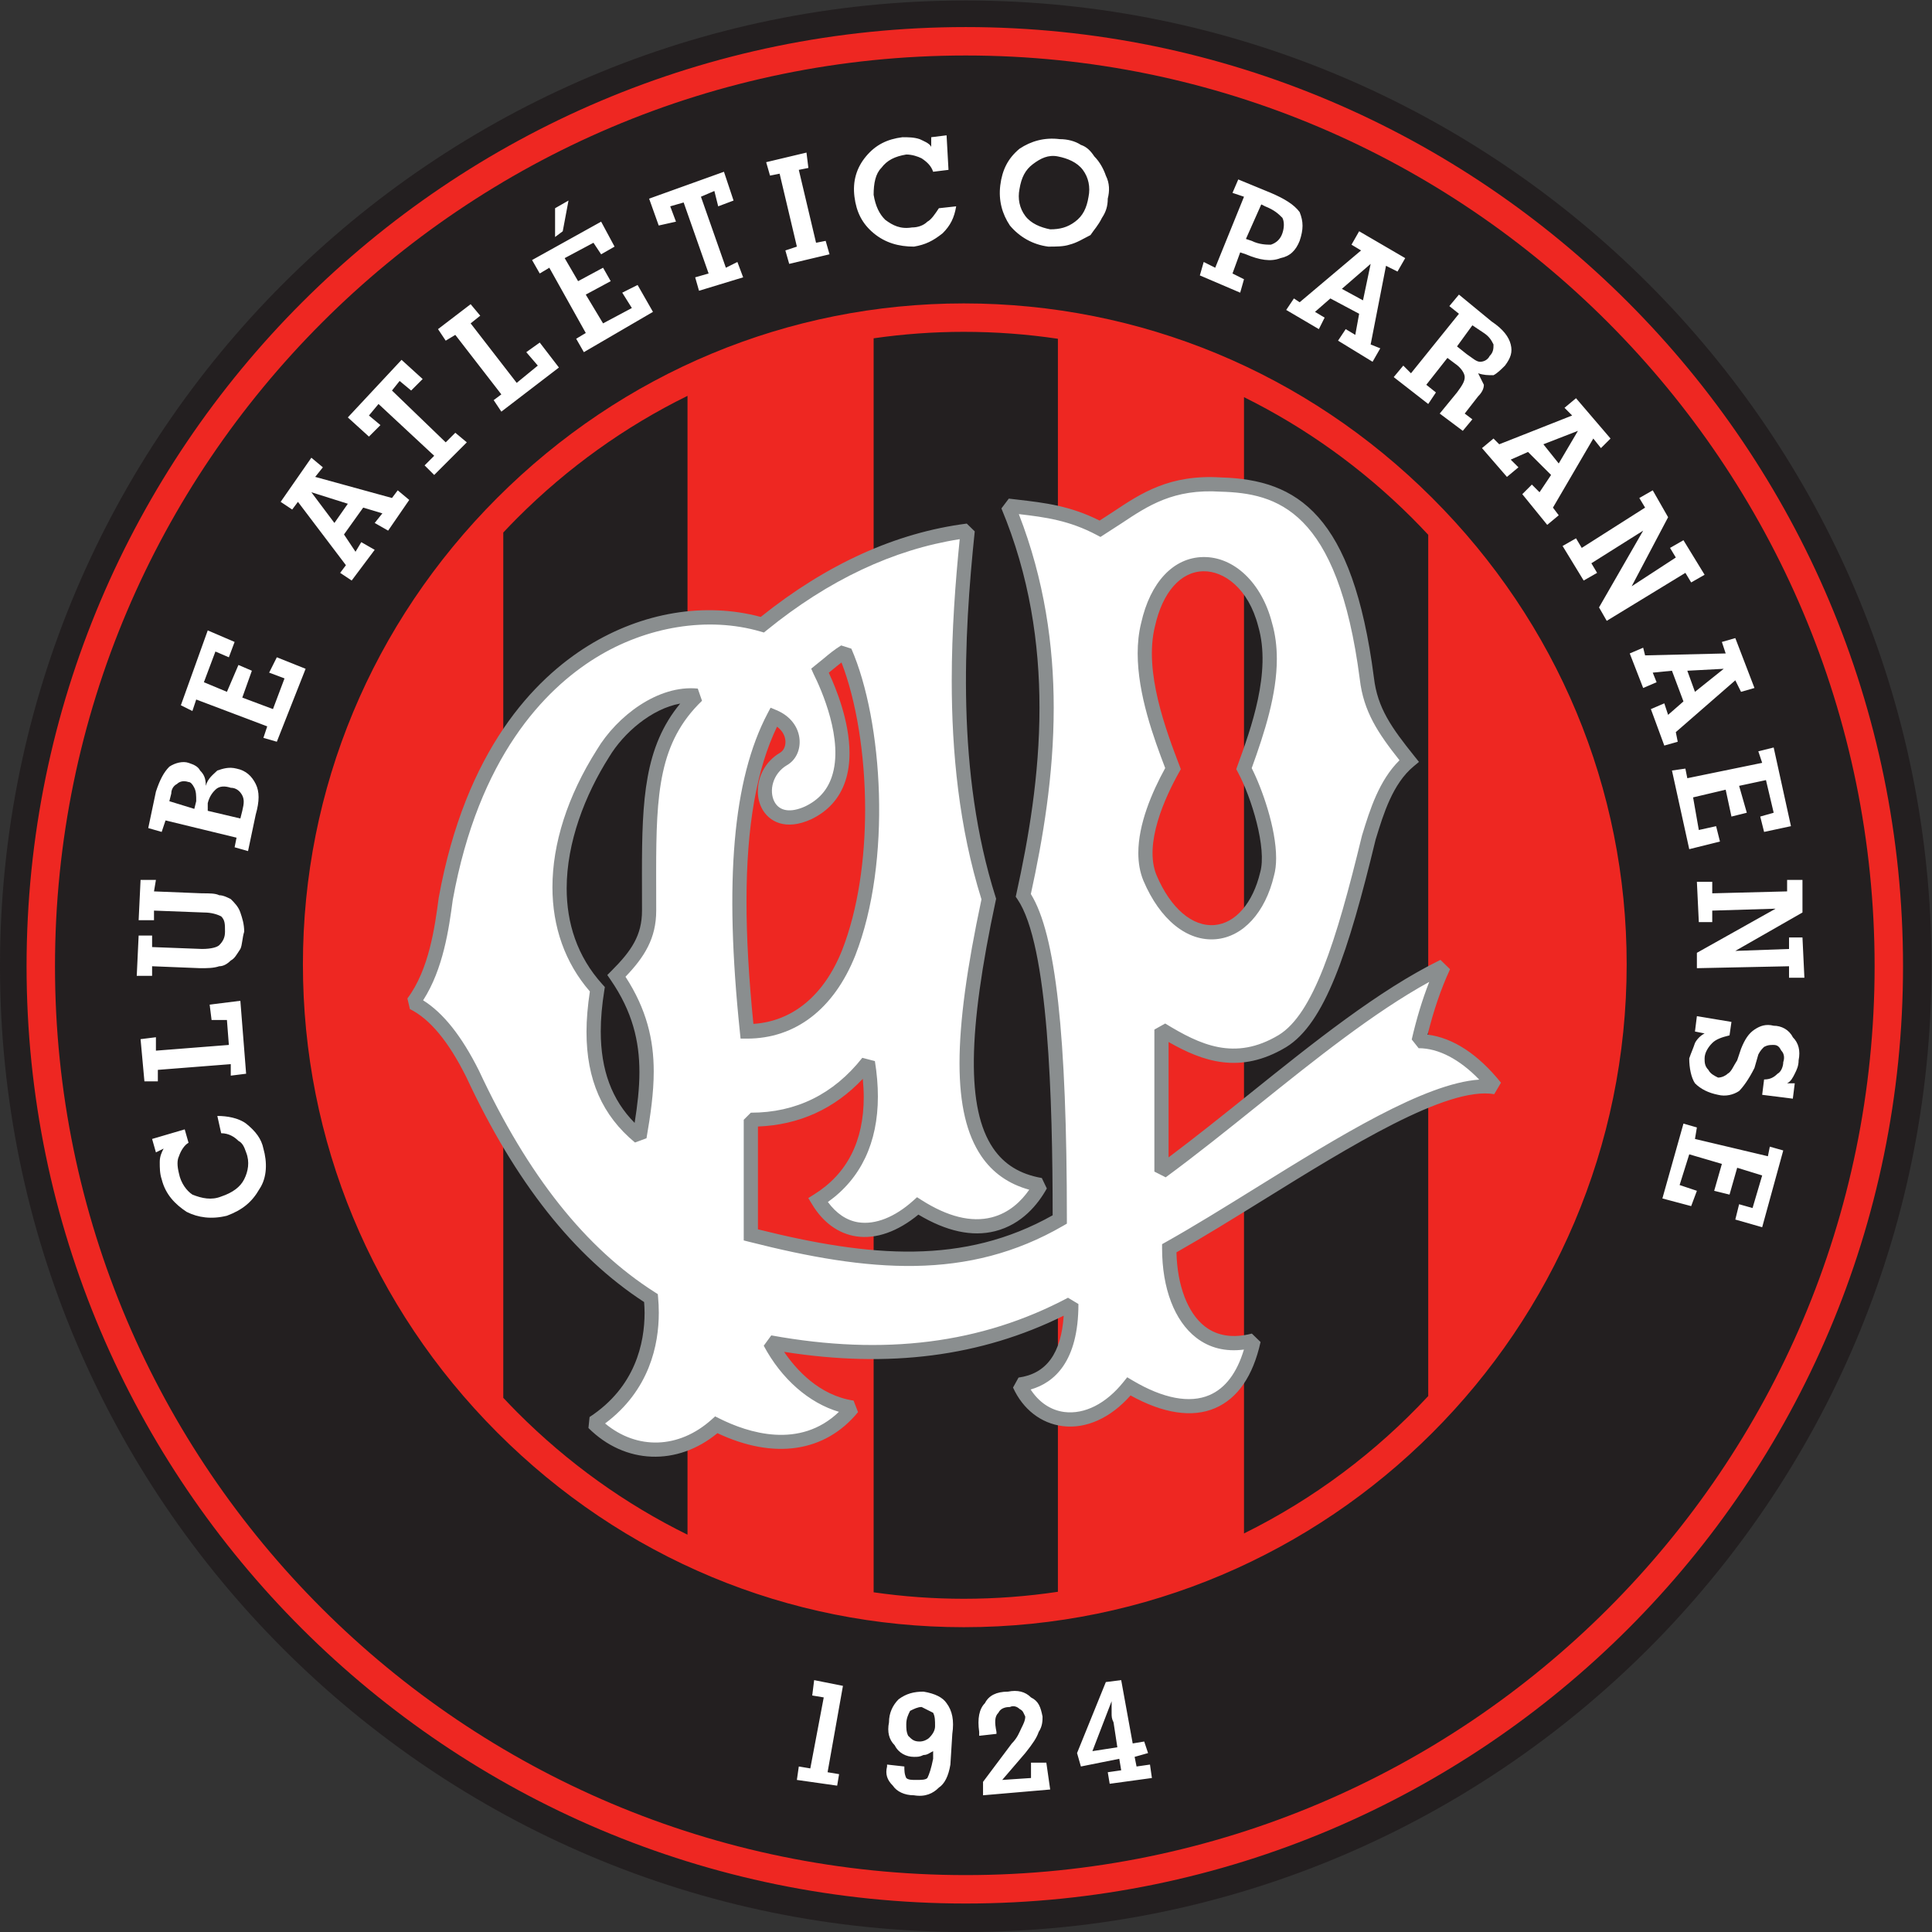 <svg version="1.1" id="svg2" viewBox="0 0 797.85 797.85" sodipodi:docname="paranaense_clube_atletico_logo.eps" xmlns:inkscape="http://www.inkscape.org/namespaces/inkscape" xmlns:sodipodi="http://sodipodi.sourceforge.net/DTD/sodipodi-0.dtd" xmlns="http://www.w3.org/2000/svg" xmlns:svg="http://www.w3.org/2000/svg">
  <rect x="0" y="0" width="797.85" height="797.85" fill="#333333" stroke="none"/>
  <defs id="defs6"></defs>
  <sodipodi:namedview id="namedview4" pagecolor="#ffffff" bordercolor="#000000" borderopacity="0.25" inkscape:showpageshadow="2" inkscape:pageopacity="0.0" inkscape:pagecheckerboard="0" inkscape:deskcolor="#d1d1d1"></sodipodi:namedview>
  <g id="g8" inkscape:groupmode="layer" inkscape:label="ink_ext_XXXXXX" transform="matrix(1.333,0,0,-1.333,0,797.853)">
    <g id="g10" transform="scale(0.1)">
      <path d="M 2991.92,5983.91 C 1342.16,5983.91 0,4641.72 0,2991.92 0,1342.16 1342.16,0 2991.92,0 4641.71,0 5983.9,1342.16 5983.9,2991.92 c 0,1649.8 -1342.19,2991.99 -2991.98,2991.99" style="fill:#231f20;fill-opacity:1;fill-rule:nonzero;stroke:none" id="path12"></path>
      <path d="m 170.367,2991.92 c 0,1555.8 1265.743,2821.54 2821.553,2821.54 1552.56,0 2815.66,-1265.74 2815.66,-2821.54 0,-1552.51 -1263.1,-2815.6 -2815.66,-2815.6 -1555.81,0 -2821.553,1263.09 -2821.553,2815.6 z m -88.066,0 C 82.301,1390.84 1387.55,88.269 2991.92,88.269 c 1601.13,0 2903.72,1302.571 2903.72,2903.651 0,1604.38 -1302.59,2909.62 -2903.72,2909.62 C 1387.55,5901.54 82.301,4596.3 82.301,2991.92" style="fill:#ee2722;fill-opacity:1;fill-rule:nonzero;stroke:none" id="path14"></path>
      <path d="m 5215.38,2504.46 41.62,-11.92 -5.97,-35.66 225.94,-53.53 5.97,29.67 41.6,-11.77 -65.3,-237.87 -83.22,23.86 11.77,47.41 41.62,-11.77 29.83,100.96 -77.42,23.86 -23.71,-83.2 -47.56,11.76 23.85,83.38 -101.11,29.68 -29.83,-95.16 53.54,-17.9 -17.74,-47.41 -89.19,23.71 65.31,231.9 z m 65.49,279.32 -29.84,5.97 5.97,47.58 107.08,-17.83 -5.97,-41.68 v 0 c -23.71,-5.8 -41.6,-11.77 -53.53,-23.71 -11.96,-11.93 -23.71,-29.65 -23.71,-47.57 0,-11.93 0,-23.7 11.75,-35.63 5.99,-11.95 17.93,-17.93 29.85,-23.88 11.93,0 23.7,5.95 29.68,11.93 11.93,5.98 17.9,23.88 29.67,41.62 v 0 l 11.93,35.64 v 0 c 11.94,29.83 23.86,47.56 41.62,59.51 17.89,11.93 35.63,17.9 59.51,11.93 23.71,0 47.56,-11.93 59.33,-35.64 17.91,-17.91 23.88,-41.61 17.91,-71.44 0,-17.74 -5.96,-29.67 -11.93,-41.62 -5.98,-11.93 -11.78,-23.7 -23.7,-29.67 v 0 h 23.7 l -5.98,-47.58 -94.97,11.94 5.95,47.57 v 0 c 17.75,0 29.69,5.81 41.62,17.74 11.78,5.98 17.73,23.88 17.73,35.65 5.97,17.9 0,29.85 -5.95,35.8 -5.97,11.77 -11.78,17.75 -23.71,17.75 -11.94,0 -17.91,0 -29.69,-5.98 -5.95,-5.96 -11.93,-11.77 -17.89,-23.71 v 0 l -11.93,-41.61 v 0 c -17.76,-35.64 -35.65,-59.5 -47.58,-71.43 -17.74,-11.78 -41.62,-17.75 -65.32,-11.78 -29.85,5.97 -53.55,17.74 -71.44,35.64 -11.77,17.74 -17.74,47.57 -17.74,77.25 5.97,17.92 11.93,29.68 17.74,47.57 5.97,11.94 17.89,23.71 29.84,29.67 z m 23.71,380.54 v -35.63 h -41.62 L 5257,3253.5 h 47.58 v -35.63 l 231.91,5.96 v 35.63 h 47.57 v -101.03 l -208.04,-118.94 166.42,5.98 v 35.63 h 41.62 l 5.97,-124.83 h -47.59 v 35.65 L 5257,2985.94 v 47.59 l 243.85,136.75 -196.27,-5.96 z m -124.84,434 41.61,5.95 5.98,-29.77 231.91,47.59 -11.94,35.73 47.58,11.84 53.53,-243.76 -83.22,-17.82 -11.93,47.57 41.62,11.88 -23.88,101.1 -83.21,-17.82 23.85,-83.28 -47.56,-11.88 -17.91,83.22 -100.95,-23.79 17.74,-101.04 53.55,11.86 11.93,-47.57 -95.15,-23.7 -53.55,243.69 z m -59.5,303.24 11.93,-29.73 -41.61,-17.83 -41.59,107 41.59,17.82 5.97,-23.77 249.64,5.95 -11.77,35.65 41.62,11.94 59.35,-154.59 -41.62,-11.93 -17.73,35.73 -184.33,-160.56 5.96,-29.75 -41.62,-11.86 -41.59,112.98 41.59,17.82 11.79,-35.66 47.56,41.62 -35.64,95.08 -59.5,-5.91 z m 107.09,5.91 23.7,-65.4 89.17,71.36 -112.87,-5.96 z m -297.23,332.94 17.74,-29.75 -41.61,-23.79 -65.32,107.08 41.61,23.71 17.73,-29.68 196.28,124.83 -17.91,29.77 41.62,23.76 47.58,-83.28 -112.9,-214.01 136.77,89.19 -17.9,29.74 41.59,23.81 65.49,-107.03 -41.61,-23.77 -17.91,29.67 -243.68,-148.62 -23.88,41.6 136.77,237.81 -160.46,-101.04 z m -249.81,321.01 23.87,-23.79 -35.65,-29.66 -77.25,89.17 35.64,29.66 17.75,-17.79 225.93,89.17 -23.7,23.79 35.64,29.75 106.93,-124.92 -29.69,-29.66 -23.7,29.66 -124.98,-213.99 17.89,-23.78 -35.64,-29.68 -77.25,95.07 29.68,29.75 23.7,-23.78 35.81,53.55 -71.44,71.27 -53.54,-23.79 z m 101.11,47.59 47.57,-59.45 59.52,101.06 -107.09,-41.61 z m -362.7,184.32 29.84,-23.78 -23.87,-35.72 -106.92,83.29 29.67,35.64 23.85,-23.79 148.56,184.34 -29.7,23.8 29.7,35.62 101.1,-83.21 v 0 c 35.65,-23.77 53.55,-47.58 59.36,-71.34 5.96,-23.82 0,-41.63 -17.75,-65.42 -11.93,-11.85 -23.88,-23.79 -35.64,-29.76 -17.89,0 -29.84,0 -47.56,5.97 5.95,-11.85 11.92,-23.79 17.72,-35.64 0,-11.92 -5.8,-23.78 -17.72,-35.73 v 0 l -41.62,-53.44 23.7,-17.84 -29.67,-35.7 -71.44,53.54 53.54,65.39 v 0 c 17.9,23.78 23.87,35.63 23.87,47.57 0,11.85 -11.93,29.68 -29.84,41.61 v 0 l -23.71,17.82 -65.47,-83.22 z m 142.72,184.26 -47.57,-65.39 29.83,-23.81 v 0 c 17.74,-11.84 29.69,-23.76 41.61,-23.76 11.77,0 23.72,5.96 29.67,17.89 11.94,11.84 11.94,23.79 11.94,35.66 -5.97,11.84 -11.94,23.76 -29.84,35.62 v 0 l -35.64,23.79 z m -487.52,41.6 29.83,-17.81 -17.89,-35.63 -101.13,59.42 23.88,35.64 17.73,-11.85 190.31,160.54 -29.67,17.84 23.7,41.59 142.72,-83.22 -23.87,-41.6 -35.64,17.82 -47.57,-243.75 29.83,-11.87 -23.87,-41.68 -106.93,65.39 23.71,35.73 29.68,-17.84 11.94,65.4 -89.19,47.5 -47.57,-41.62 z m 83.21,71.37 65.48,-35.64 23.71,112.97 -89.19,-77.33 z m -338.83,47.58 35.65,-17.83 -11.79,-41.61 -124.98,53.46 11.94,41.63 35.63,-17.84 89.2,219.99 -35.65,11.93 17.89,41.6 100.98,-41.6 v 0 c 41.77,-17.9 71.44,-35.72 89.17,-59.52 11.92,-29.67 11.92,-53.45 0,-89.17 -11.78,-29.68 -29.67,-47.58 -59.35,-53.47 -29.82,-11.92 -65.47,-5.95 -107.08,11.84 v 0 l -17.75,5.98 -23.86,-65.39 z m 89.18,214.01 -47.57,-107.02 17.91,-5.95 v 0 c 23.7,-11.84 47.57,-11.84 59.35,-11.84 17.89,5.96 29.82,17.79 35.79,35.62 5.98,17.81 5.98,35.72 0,47.59 -11.95,11.84 -23.87,23.77 -53.54,35.63 v 0 l -11.94,5.97 z m -749.03,47.57 c -5.96,-29.75 0,-59.43 17.82,-83.21 17.81,-23.79 47.58,-35.74 77.24,-41.61 29.7,0 53.55,5.87 77.27,23.78 23.86,17.83 35.79,41.61 41.59,77.26 5.97,29.76 0,59.44 -17.73,83.2 -17.89,23.8 -47.58,35.74 -77.24,41.63 -29.85,5.95 -53.55,-5.89 -77.34,-23.8 -23.79,-17.83 -35.73,-41.59 -41.61,-77.25 z m -59.51,11.85 c 5.96,47.57 23.79,83.31 59.51,112.98 35.63,23.79 77.32,35.72 124.76,29.76 23.85,0 47.57,-5.97 65.46,-17.82 17.9,-5.97 29.67,-17.83 41.61,-35.72 17.91,-17.83 29.67,-41.63 35.64,-59.44 11.93,-23.79 11.93,-47.58 5.97,-71.36 0,-23.79 -5.97,-41.62 -17.89,-59.42 -11.78,-23.8 -23.72,-35.65 -35.66,-53.48 -23.7,-11.94 -41.59,-23.77 -65.32,-29.73 -17.89,-5.98 -41.59,-5.98 -65.47,-5.98 -47.49,5.98 -89.1,29.74 -118.84,65.39 -23.81,35.64 -35.66,77.33 -29.77,124.82 z m -208.05,41.7 c -5.97,17.81 -17.82,29.67 -35.72,41.61 -11.86,5.89 -29.67,11.84 -47.5,11.84 -35.71,-5.95 -59.5,-17.8 -77.32,-41.61 -17.83,-17.81 -23.8,-47.57 -23.8,-83.22 5.97,-35.71 17.82,-59.5 35.74,-77.31 23.78,-17.83 47.48,-29.68 83.21,-23.81 17.81,0 35.64,5.98 47.57,17.91 11.85,5.9 23.79,23.71 35.64,41.61 v 0 l 53.55,5.89 v 0 c -5.96,-35.63 -17.89,-59.43 -41.7,-83.22 -29.67,-23.78 -53.44,-35.62 -89.09,-41.6 -47.58,0 -89.18,11.94 -124.92,41.6 -35.62,29.76 -53.45,65.39 -59.42,112.98 -5.97,47.58 5.97,89.17 35.65,124.83 29.74,35.72 65.39,53.54 112.97,59.5 17.83,0 35.72,0 53.53,-5.96 11.86,-5.97 29.68,-11.95 35.64,-23.79 v 0 29.75 l 47.59,5.9 5.96,-107.03 -47.58,-5.87 z m -362.71,-219.97 29.78,5.88 11.92,-41.63 -124.91,-29.66 -11.85,41.61 35.64,11.86 -53.46,225.94 -29.76,-5.97 -11.92,41.61 124.89,29.75 5.9,-47.58 -29.67,-5.97 53.44,-225.84 z m -279.4,-77.35 35.72,17.84 17.83,-47.58 -136.75,-41.62 -11.88,41.62 41.62,11.93 -77.33,219.97 -41.61,-11.93 17.83,-47.5 -53.47,-11.93 -29.75,83.22 231.84,83.3 29.75,-89.19 -47.58,-17.9 -11.85,47.57 -41.61,-17.81 77.24,-219.99 z m -529.12,95.15 v 89.19 l 41.6,23.79 -17.84,-95.15 -23.76,-17.83 z m 89.17,-356.74 -23.79,41.61 29.75,17.83 -112.96,202.15 -29.68,-17.81 -23.78,41.62 214,118.92 41.62,-77.32 -41.62,-23.81 -23.78,35.75 -89.18,-47.59 41.6,-71.36 77.33,41.6 23.71,-41.6 -77.26,-41.62 53.55,-89.17 89.2,47.58 -29.78,47.56 47.58,23.8 47.59,-83.31 -214.1,-124.83 z m -255.62,-184.23 -23.78,35.63 23.78,17.82 -142.64,184.33 -29.75,-17.89 -23.8,35.73 101.05,77.25 29.75,-35.66 -29.75,-23.78 142.71,-184.34 65.39,53.54 -35.7,41.6 41.68,29.77 59.43,-77.33 -178.37,-136.67 z m -172.39,-95.16 29.75,29.76 35.64,-29.76 -101.03,-101.03 -29.76,29.65 29.76,29.77 -172.49,160.47 -29.67,-35.65 35.63,-29.76 -35.63,-35.63 -65.4,59.42 166.44,178.38 65.39,-59.45 -35.65,-35.62 -35.71,29.66 -23.71,-29.66 166.44,-160.55 z m -279.42,-338.92 17.83,29.75 41.6,-23.78 -71.34,-95.15 -35.66,23.79 17.83,23.78 -148.62,196.19 -17.829,-23.78 -35.722,23.78 95.144,136.75 35.657,-29.75 -23.778,-29.66 237.868,-65.39 17.81,23.76 35.65,-29.75 -65.39,-95.14 -41.62,23.78 23.8,29.77 -59.42,17.81 -59.52,-83.21 35.71,-53.55 z m -65.38,89.18 41.6,59.51 -112.987,35.65 71.387,-95.16 z m -178.375,-677.74 -41.594,11.94 11.848,35.63 -219.992,83.22 -11.84,-35.65 -35.727,17.83 83.285,231.9 83.227,-35.71 -17.82,-47.58 -41.614,17.9 -35.718,-95.14 71.343,-29.76 35.657,83.21 41.621,-17.81 -29.684,-83.22 95.063,-35.64 35.75,95.06 -47.598,17.89 23.793,47.51 89.188,-35.64 -89.188,-225.94 z m -89.18,-338.83 -41.613,11.84 5.973,29.76 -219.981,53.45 -11.922,-35.63 -41.621,11.94 23.785,112.89 v 0 c 11.868,35.72 23.805,59.51 41.606,77.33 17.828,11.85 41.621,17.81 59.433,11.85 17.907,-5.88 29.762,-11.85 35.735,-23.77 11.84,-11.87 17.801,-23.82 17.801,-47.51 5.964,23.69 23.793,35.64 35.652,47.51 17.805,5.95 35.719,11.92 59.512,5.95 29.683,-5.95 47.496,-23.79 59.418,-47.57 11.855,-23.79 11.855,-53.47 0,-95.07 v 0 l -23.778,-112.97 z m -243.773,154.57 77.34,-23.78 5.875,23.78 v 0 c 0,17.82 0,29.68 -5.875,41.61 -5.965,11.86 -11.938,17.83 -17.907,17.83 -17.812,5.96 -29.66,0 -35.636,-5.97 -11.86,-5.89 -17.832,-17.83 -17.832,-29.67 v 0 l -5.965,-23.8 z m 118.933,-29.75 101.04,-23.78 5.972,23.78 v 0 c 5.903,23.79 5.903,35.64 0,47.57 -5.972,11.86 -17.812,23.79 -35.703,23.79 -17.84,5.97 -35.652,5.97 -47.516,-5.97 -5.964,-5.96 -17.89,-17.82 -23.793,-41.6 v 0 -23.79 z m -17.89,-428.01 c 29.75,0 47.578,5.87 53.547,11.84 11.836,11.93 17.812,23.79 17.812,41.6 0,23.8 0,35.73 -11.847,47.58 -11.934,5.97 -29.762,11.94 -53.547,11.94 v 0 l -154.586,5.89 v -29.68 H 429.52 l 5.964,124.82 h 47.582 l -5.972,-35.63 148.621,-5.96 v 0 c 23.793,0 41.683,0 53.547,-5.98 11.836,0 23.761,-5.95 35.652,-11.85 11.918,-11.93 23.766,-23.78 29.731,-41.61 5.972,-17.9 11.875,-35.72 11.875,-59.52 -5.903,-17.81 -5.903,-41.6 -11.875,-53.44 -11.84,-17.83 -17.813,-29.77 -29.731,-35.73 -11.891,-11.85 -23.816,-17.82 -35.652,-17.82 -17.828,-5.98 -35.657,-5.98 -59.422,-5.98 v 0 l -148.621,5.98 v -29.76 h -47.582 l 5.883,124.91 h 41.699 v -35.73 l 154.496,-5.87 z m 136.773,-386.51 -47.574,-5.98 v 35.66 l -225.883,-17.73 v -35.65 h -41.605 l -11.942,130.79 47.582,5.97 v -41.61 l 225.946,17.75 -5.989,77.32 h -47.558 l -5.957,47.57 95.137,11.85 17.843,-225.94 z M 584.105,2444.95 c -11.847,-5.96 -23.785,-23.7 -29.66,-41.6 -5.976,-11.95 -5.976,-29.68 0,-53.54 5.875,-29.69 23.774,-53.55 41.602,-65.31 29.668,-11.94 59.418,-17.92 89.18,-5.97 35.64,11.93 59.418,29.67 71.293,53.53 11.925,23.72 17.89,53.39 5.968,83.21 -5.968,17.75 -11.871,29.68 -23.808,35.64 -11.848,11.96 -29.668,23.72 -53.453,23.72 v 0 l -11.934,53.54 v 0 c 29.73,0 65.387,-5.97 89.195,-23.71 29.735,-23.86 47.563,-47.58 53.543,-77.41 11.848,-41.6 11.848,-89.02 -11.953,-124.82 -23.777,-41.6 -53.461,-65.32 -101.055,-83.22 -47.558,-11.77 -89.156,-5.97 -124.804,11.94 -35.719,23.7 -65.395,53.55 -77.317,101.11 -5.968,17.75 -5.968,35.64 -5.968,53.39 0,17.9 5.968,29.82 11.937,41.6 v 0 l -23.805,-11.78 -11.847,41.61 101.039,29.69 11.847,-41.62 v 0" style="fill:#ffffff;fill-opacity:1;fill-rule:nonzero;stroke:none" id="path16"></path>
      <path d="m 3437.83,459.199 -5.96,35.789 41.6,5.981 -5.95,35.64 -118.87,-23.859 -11.92,41.59 89.17,220 47.57,5.961 35.65,-196.11 35.65,5.969 11.92,-35.82 -41.61,-11.758 5.96,-29.832 41.62,5.969 5.97,-41.617 -130.8,-17.903 z m -53.54,101.114 77.26,11.949 -11.79,77.25 v 0 c -5.96,11.918 -5.96,17.898 -5.96,29.668 0,11.922 0,23.859 0,35.8 v 0 l -59.51,-154.667 z m -190.23,-35.641 h 47.5 l 11.93,-83.203 -208.03,-17.918 v 41.621 l 89.18,119.019 v 0 c 17.83,17.731 23.79,35.641 29.67,47.579 5.97,11.769 11.94,23.699 11.94,35.64 -5.97,11.77 -5.97,17.719 -17.82,23.692 -5.96,5.988 -17.89,11.937 -29.74,5.988 -17.83,0 -29.77,-5.988 -35.66,-17.91 -11.93,-11.77 -11.93,-29.668 -5.96,-59.348 v 0 -5.973 l -53.55,-5.968 v 0 5.968 5.973 c -5.87,41.598 0,71.27 17.82,89.18 11.94,23.707 35.73,35.636 71.37,35.636 29.76,5.973 53.54,0 71.35,-17.898 23.8,-11.77 29.77,-29.66 35.74,-59.34 0,-11.941 0,-29.84 -11.94,-47.578 -5.97,-17.91 -17.82,-35.641 -41.61,-65.492 v 0 l -71.37,-83.199 89.18,5.961 v 47.57 z M 2801.7,512.75 c 0,-11.781 0,-23.719 5.95,-35.648 5.91,-5.961 17.83,-5.961 29.67,-5.961 17.83,0 29.78,0 35.73,5.961 5.89,11.929 11.85,29.668 17.82,59.507 v 0 23.704 0 c -11.93,-5.973 -17.82,-11.922 -29.75,-11.922 -11.86,-5.809 -17.83,-5.809 -29.67,-5.809 -23.8,0 -47.58,11.758 -59.51,35.641 -17.83,17.738 -23.79,41.609 -17.83,71.289 0,29.668 11.94,53.527 29.76,71.437 23.78,17.731 47.58,23.699 77.25,23.699 35.72,-5.968 59.42,-17.898 71.37,-35.636 17.81,-23.883 23.79,-53.543 17.81,-95.153 v 0 l -5.95,-95.14 v 0 c -5.9,-35.649 -17.83,-59.52 -35.66,-71.289 -17.82,-17.91 -41.59,-29.84 -77.24,-23.879 -29.75,0 -53.55,11.949 -65.4,29.84 -17.9,17.75 -23.78,35.64 -17.9,59.359 v 0 5.969 l 53.55,-5.969 z m 53.45,184.34 c -11.86,0 -23.7,-5.988 -35.64,-11.961 -5.95,-11.77 -11.86,-23.699 -11.86,-41.59 0,-11.769 0,-23.707 5.91,-35.648 11.92,-11.93 17.89,-17.731 35.7,-17.731 11.86,0 23.79,5.801 29.68,11.762 11.93,11.937 17.9,23.867 17.9,35.648 0,17.899 0,29.84 -5.97,41.61 -11.93,5.949 -23.77,11.922 -35.72,17.91 z m -386.41,-225.949 5.98,41.609 35.63,-5.98 41.62,219.98 -35.65,5.969 5.97,47.582 89.18,-17.742 -47.58,-267.571 35.64,-5.957 -5.97,-35.64 -124.82,17.75 v 0" style="fill:#ffffff;fill-opacity:1;fill-rule:nonzero;stroke:none" id="path18"></path>
      <path d="m 3853.93,1234.77 v 3520.21 c 189.9,-94.09 365.56,-219.59 520.34,-374.06 17.2,-17.17 33.92,-34.67 50.4,-52.34 V 1660.34 c -162.08,-174.23 -355.3,-319.07 -570.74,-425.57 z m -1147.4,-182.35 v 3884.89 c 91.85,13.22 185.14,20.04 279.41,20.04 98.4,0 195.75,-7.27 291.44,-21.51 V 1054.01 c -95.12,-14.19 -192.43,-21.65 -291.44,-21.65 -94.27,0 -187.58,6.84 -279.41,20.06 z m -1147.36,602.55 v 2680.69 c 14.35,15.26 28.85,30.41 43.75,45.29 156.67,156.67 334.65,283.54 526.98,378.06 V 1230.9 c -192.4,94.64 -370.35,221.73 -526.95,378.65 -14.91,14.93 -29.43,30.11 -43.78,45.42 z m 2877.31,2788.29 c -389.11,388.3 -904.24,602.15 -1450.54,602.15 -543.68,0 -1056.96,-213.86 -1445.3,-602.18 -388.35,-388.34 -602.23,-901.63 -602.23,-1445.34 0,-546.26 213.85,-1061.4 602.18,-1450.56 388.07,-388.86 901.35,-603.029 1445.35,-603.029 1132.3,0 2053.51,921.229 2053.51,2053.589 0,544.02 -214.14,1057.34 -602.97,1445.37" style="fill:#ee2722;fill-opacity:1;fill-rule:nonzero;stroke:none" id="path20"></path>
      <path d="m 2314.15,2789.75 c -41.59,398.36 -35.62,749.12 83.22,975.06 71.37,-29.75 71.37,-106.99 29.78,-130.79 -101.06,-59.52 -65.41,-231.9 77.24,-166.49 172.47,83.28 95.14,321.08 35.72,439.94 23.78,17.81 47.56,41.6 77.25,59.5 101.11,-231.91 118.95,-659.92 11.92,-933.44 -59.42,-148.63 -166.51,-243.78 -315.13,-243.78 z m -154.56,1040.47 c -160.48,-154.59 -148.62,-350.77 -148.62,-665.9 0,-83.22 -35.65,-136.68 -101.05,-202.16 118.88,-172.41 101.05,-326.9 71.3,-499.29 -136.7,112.87 -160.47,273.35 -130.79,457.67 -178.3,196.2 -136.7,487.54 17.89,731.31 53.47,89.18 172.4,190.22 291.27,178.37 z m 1397.1,219.98 c 59.52,267.46 303.2,231.82 362.71,0 41.59,-142.73 -17.9,-315.14 -65.47,-445.93 41.59,-77.24 95.14,-243.77 71.44,-326.98 -53.55,-225.95 -261.59,-249.65 -362.71,-11.85 -41.62,101.03 17.89,243.68 71.28,338.83 -47.58,124.82 -112.9,303.2 -77.25,445.93 z m -558.82,291.25 c -231.82,-29.66 -445.9,-136.69 -636.13,-291.25 -326.97,95.06 -844.18,-95.15 -980.94,-850.16 -11.95,-89.19 -29.75,-225.95 -101.06,-321.09 83.23,-41.62 142.65,-136.77 184.28,-219.99 166.43,-356.73 356.73,-570.74 552.92,-695.57 11.86,-130.79 -23.79,-285.28 -178.37,-386.4 112.98,-112.9 267.55,-107.09 380.54,-5.97 154.49,-77.25 315.03,-77.25 422.03,53.54 -118.85,17.74 -208.04,112.89 -255.62,202.08 326.98,-59.36 642.13,-35.64 933.45,118.85 0,-112.89 -29.83,-231.75 -160.54,-249.65 59.43,-130.79 219.89,-154.51 338.91,-5.96 190.14,-112.89 338.83,-71.28 386.41,142.72 -184.34,-47.58 -261.59,118.87 -261.59,285.46 338.83,190.14 802.51,534.92 1010.69,499.3 -71.43,89.18 -154.64,142.71 -237.85,142.71 17.89,77.26 41.59,154.58 77.24,231.85 -279.32,-136.77 -582.52,-422.13 -873.93,-636.14 v 0 439.95 0 c 107.07,-65.32 225.94,-124.82 374.63,-35.66 106.93,65.41 178.36,261.6 267.57,630.19 23.7,77.27 53.36,178.37 124.8,237.79 -71.44,89.19 -119.01,154.58 -130.79,255.62 -65.48,505.36 -237.87,594.54 -451.89,600.5 -184.32,11.84 -267.55,-71.36 -374.46,-136.75 -101.13,53.53 -184.34,59.43 -285.46,71.35 166.43,-398.34 136.75,-802.56 47.57,-1206.88 89.18,-130.79 112.91,-517.28 112.91,-1004.65 -297.25,-172.56 -606.33,-136.75 -957.1,-47.58 v 0 356.58 0 c 154.59,0 273.44,65.47 362.62,178.37 29.76,-184.18 -11.85,-338.83 -154.57,-428.03 71.38,-118.84 196.19,-118.84 309.15,-17.73 196.2,-124.99 321.02,-41.61 380.54,65.31 -273.53,47.58 -267.55,386.42 -160.55,885.88 -112.98,356.66 -107,743.14 -65.41,1141.41 v 0" style="fill:#ffffff;fill-opacity:1;fill-rule:nonzero;stroke:none" id="path22"></path>
      <path d="m 3419.64,4328.64 54.26,35.08 c 83.31,55.46 162.03,107.83 307.32,98.48 173.36,-4.83 363.16,-54.13 431.47,-581.35 11.63,-99.88 56.27,-166.53 122.98,-250.78 -63.27,-62.49 -91.72,-153.34 -114.51,-227.72 l -1.92,-6.25 -0.15,-0.66 c -80.47,-332.57 -151.64,-551.73 -257.64,-616.58 -136.52,-81.88 -244.27,-29.86 -351.67,35.67 l -33.49,-18.8 v -439.95 l 35.05,-17.77 c 94.66,69.55 191.98,147.68 286.09,223.29 176.84,141.99 358.98,287.83 530.36,382.15 -21.32,-54.44 -38.95,-112.41 -54.26,-178.39 l 21.47,-27.01 c 61.53,0 126.98,-34.42 187.7,-97.29 -169.17,-11.57 -434.02,-175.51 -691.32,-335.03 -99.23,-61.52 -192.94,-119.63 -279.98,-168.48 l -11.26,-6.31 v -12.88 c 0,-123.93 38.49,-224.81 105.59,-276.8 41.31,-32 90.98,-44.28 147.96,-36.87 -21.77,-72.38 -57.5,-119.73 -106.51,-140.9 -61.41,-26.56 -143.92,-10.89 -238.58,45.31 l -16.46,9.78 -11.97,-14.93 c -53.49,-66.75 -120.03,-100.52 -182.58,-92.71 -42.87,5.36 -79.4,30.85 -104.64,69.71 73.48,21.14 148.05,86.55 148.05,264.84 l -32.33,19.46 c -268,-142.12 -568.67,-180.28 -919.2,-116.65 l -23.38,-32.02 c 55.14,-103.36 140.26,-177.42 232.98,-204.81 -121.77,-116.98 -281.93,-64.85 -370.12,-20.76 l -13.4,6.69 -11.15,-9.98 c -101.84,-91.15 -231.15,-94.06 -329.83,-11.93 137.92,102.93 166.42,244.2 166.42,342.84 0,17.1 -0.85,32.94 -2.14,47.05 l -0.96,10.79 -9.13,5.8 c -214.94,136.77 -393.14,361.25 -544.79,686.29 -53.78,107.6 -110.6,178.93 -173.15,218.11 62.54,96.97 80.07,223.01 91.52,308.61 l 0.28,2.14 c 80.29,443.09 285,652.59 442.56,750.15 158.42,98.06 349.23,128.64 510.4,81.77 l 11.08,-3.21 8.96,7.27 c 191.6,155.71 392.54,249.94 597.58,281.89 -13.46,-133.98 -24.71,-282.59 -24.71,-438.38 0,-220.81 22.48,-454.81 92.12,-677.45 -45.31,-212.52 -68.01,-378.42 -68.01,-507.67 0,-128.53 22.39,-220.92 67.16,-287.24 35.19,-52.13 85.24,-87.18 148.85,-104.65 -24.53,-35.23 -61.88,-71.89 -116.57,-85.74 -63.09,-15.95 -136.06,2.06 -216.92,53.56 l -14.08,8.97 -12.42,-11.13 c -56.84,-50.88 -116.9,-74.54 -169.14,-66.65 -36.68,5.54 -68.81,27.75 -94.63,62.97 101.9,72.45 154.87,183.59 154.87,326.85 0,34.74 -3.07,71.35 -9.26,109.68 l -39.01,10.16 c -89.12,-112.82 -205.31,-170.01 -345.36,-170.01 l -22.01,-22.02 v -373.71 l 16.59,-4.21 c 370.52,-94.2 677.91,-121.79 973.57,49.87 l 10.97,6.38 v 12.67 c 0,572.18 -34.57,884.24 -111.61,1008.46 37.26,170.28 70.83,367.2 70.83,577.27 0,192.5 -28.81,395.95 -108.1,599.73 83.05,-9.63 156.34,-19.64 241.52,-64.73 l 11.42,-6.04 z m 29.86,71.76 c 0,0 -29.75,-19.28 -42.87,-27.77 -91.34,45.78 -168.6,55.04 -257.3,65.23 l -24.03,2.8 -22.91,-30.37 c 87.35,-209.06 117.94,-419.02 117.94,-617.5 0,-209.74 -34.17,-406.66 -71.55,-576.15 l -2.05,-9.29 5.36,-7.86 c 96.59,-141.64 108.76,-622.97 109.04,-979.1 -275.12,-154.71 -565.05,-130.44 -913.01,-43.46 0,29.34 0,283.34 0,318.44 127.8,5.14 236.89,54.5 324.85,147.78 1.8,-19.45 2.94,-38.42 2.94,-56.6 0,-136.42 -51.39,-237.51 -153.44,-301.29 l -18.34,-11.47 11.14,-18.53 c 34.27,-57.12 81.89,-91.77 137.65,-100.21 61.34,-9.26 129.01,15.25 192.27,67.45 86.17,-51.61 166.16,-69.41 237.65,-51.32 83.31,21.08 133.11,83.56 160.23,132.28 l -15.46,32.39 c -67.51,11.76 -117.01,42.18 -151.35,93.04 -81.72,121.07 -79.07,357.47 8.54,766.53 l 1.23,5.71 -1.77,5.56 c -121.83,384.64 -98.44,807.27 -64.48,1132.48 l -24.71,24.12 c -219.65,-28.1 -434.31,-125.6 -638.29,-289.16 -172.81,46.6 -366.97,14.47 -534.79,-89.43 -165.15,-102.24 -379.52,-320.69 -462.87,-780.74 -0.14,-1.01 -0.42,-3.13 -0.42,-3.13 -11.68,-87.16 -29.29,-218.88 -96.56,-308.68 l 7.76,-32.9 c 62.23,-31.1 119.28,-99.85 174.42,-210.13 152.74,-327.42 333.33,-555.61 551.13,-697.53 0.74,-10.38 1.5,-20.9 1.5,-32.87 0,-93.83 -28.29,-230.33 -170.43,-323.31 l -3.51,-34 c 113,-112.91 275.4,-118.51 399.6,-15.99 175.23,-82.62 333.49,-59.6 435.58,65.2 l -13.79,35.72 c -106.72,15.94 -178.25,96.55 -215.27,151 325.99,-51.36 610.21,-14.52 866.24,112.02 -7.69,-116.62 -53.39,-179.84 -139.93,-191.72 l -17.06,-30.92 c 30.7,-67.53 86.72,-111.08 153.73,-119.46 73.25,-9.19 148.99,25.55 210.33,95.03 100.67,-55.8 191.19,-69.95 262.23,-39.24 69.79,30.19 117.09,99.08 140.57,204.77 l -26.99,26.1 c -58.2,-15.02 -107.18,-7.56 -145.55,22.16 -53.25,41.25 -85.55,126.58 -88.03,229.52 84.56,47.92 174.63,103.63 269.91,162.71 266.41,165.16 568.35,352.37 714.57,327.34 l 20.9,35.47 c -70.78,88.35 -148.81,139.13 -227.26,148.93 18.83,75.61 40.99,140.95 69.45,202.64 l -29.68,29 c -191.15,-93.58 -395.29,-257.52 -592.69,-416.07 -82.17,-65.97 -166.67,-133.58 -249.56,-195.8 0,64.41 0,300.27 0,357.39 105.63,-60.31 221.48,-101.47 363.96,-16.01 119.54,73.12 192.26,291.21 277.45,643.19 0.29,0.96 1.56,5.06 1.56,5.06 22.92,74.78 51.44,167.89 116.11,221.68 l 16.63,13.82 -13.52,16.87 c -71.09,88.73 -115.04,149.48 -126.11,244.4 -65.48,505.47 -236.5,613.38 -473.14,619.96 -159.34,10.26 -247.99,-48.73 -333.75,-105.78" style="fill:#8a8e8f;fill-opacity:1;fill-rule:nonzero;stroke:none" id="path24"></path>
      <path d="m 3535.2,4054.98 c 0.01,0.09 0.11,0.48 0.13,0.55 z m 47.71,-780.93 c -40.12,97.46 26.78,241.99 70.23,319.46 l 5.06,8.98 -3.68,9.62 c -41.7,109.41 -111.49,292.51 -76.48,432.75 l 0.15,0.54 c 23.46,105.46 79.5,169.09 149.92,170.22 62.5,1.02 139.3,-51.44 169.97,-170.89 41.19,-141.39 -22.61,-316.83 -64.86,-432.92 l -3.37,-9.28 4.69,-8.7 c 43.17,-80.16 90.57,-237.08 69.64,-310.51 -22.75,-95.86 -76.77,-158.23 -141.25,-163.69 -69.11,-5.89 -136.39,51.85 -180.02,154.42 z m 144.48,985.62 c -92.08,-1.49 -163.86,-77.9 -192.09,-204.37 -7.52,-30.21 -10.77,-61.87 -10.77,-94.08 0,-127.44 50.32,-263.54 85.26,-355.34 -41.98,-76.55 -83.25,-174.16 -83.25,-262.93 0,-30.07 4.72,-59.08 15.76,-85.9 51.52,-121.16 135.37,-188.87 224.35,-181.32 84.09,7.14 153.12,82.43 180.14,196.47 4.62,16.26 6.67,34.86 6.67,54.88 0,92.73 -43.56,215.43 -75.65,278.59 40.63,112.36 77.86,228.77 77.86,338.44 0,38.4 -4.55,75.97 -15.14,112.25 -31.52,122.86 -117.25,204.85 -213.14,203.31" style="fill:#8a8e8f;fill-opacity:1;fill-rule:nonzero;stroke:none" id="path26"></path>
      <path d="m 1861.15,2790.01 c 0,39.3 3.7,81.58 11.02,127.04 l 1.68,10.47 -7.14,7.84 c -79.41,87.41 -111.15,191.33 -111.15,297.86 0,141.97 56.37,288.58 131.36,406.84 45.13,75.26 132.04,149.84 220.35,165.68 -110.53,-133.52 -118.53,-296.54 -118.53,-525.73 0,-17.9 0.05,-36.23 0.11,-54.96 l 0.09,-60.73 c 0,-77.23 -33.23,-125.18 -94.59,-186.59 l -12.94,-12.98 10.39,-15.09 c 67.44,-97.81 89.14,-189.81 89.14,-285.62 0,-50.85 -6.24,-102.91 -14.85,-157.35 -70.47,71.31 -104.94,163.51 -104.94,283.32 z m -11.7,873.15 c -91.89,-144.85 -137.99,-292.19 -137.99,-426.41 0,-122.57 38.78,-234 115.96,-322.88 -6.69,-44.33 -10.43,-86.18 -10.43,-125.13 0,-148.55 49.04,-259.31 150.2,-342.86 l 35.71,13.23 c 12.51,72.47 22.38,140.41 22.38,206.85 0,97.76 -21.85,192.38 -87.48,293.44 58.92,61.45 95.18,119.18 95.18,204.92 l -0.09,60.82 c -0.06,19.35 -0.1,38.16 -0.1,56.46 0,248.19 8.77,404.35 142.08,532.76 l -13.11,37.78 c -123.3,12.29 -250.47,-85.77 -312.31,-188.98" style="fill:#8a8e8f;fill-opacity:1;fill-rule:nonzero;stroke:none" id="path28"></path>
      <path d="m 2579.92,3911.35 c 8.73,7.33 17.76,14.62 27.06,21.67 45.53,-117.63 73.19,-284.39 73.19,-456.02 0,-152.48 -21.64,-308.27 -71.38,-435.45 -56.16,-140.42 -153.42,-220.17 -274.74,-228.2 -14.05,140.06 -21.39,266.05 -21.39,378.32 0,235.03 31.48,411.46 94.59,542.44 15.47,-11.41 24.93,-27 26,-44.16 0.07,-1.09 0.1,-2.18 0.1,-3.23 0,-14.77 -6.39,-27.45 -17.15,-33.58 -46.5,-27.39 -68.43,-75.08 -68.43,-118.78 0,-19.07 4.18,-37.38 12.28,-52.95 21.25,-40.68 72.72,-70.95 153.52,-33.92 51.84,25.04 86.97,64.19 104.83,116.55 9.51,27.9 13.4,57.77 13.4,87.97 0,98.57 -41.33,200.34 -64.29,249.31 6.17,5 12.41,10.03 12.41,10.03 z m -28.29,33.76 -38.48,-31.14 7.26,-16.36 c 23.04,-46.08 95.2,-205.28 56.31,-319.36 -14.11,-41.36 -40.9,-71.11 -81.91,-90.91 -45.07,-20.64 -80.1,-15.47 -95.7,14.44 -17.39,33.31 -5.79,86.8 39.21,113.27 25.95,14.84 40.94,44.63 38.87,77.63 -2.5,40.31 -29.17,74.88 -71.33,92.45 l -18.59,7.76 -9.38,-17.83 c -107.46,-204.28 -134.66,-518.09 -85.62,-987.6 l 2.05,-19.72 h 19.83 c 149.98,0 269.16,91.48 335.57,257.61 113.82,290.9 85.57,726.23 -12.18,950.42 l -31.56,10.06 c -20.58,-12.42 -38.51,-27.46 -54.35,-40.72" style="fill:#8a8e8f;fill-opacity:1;fill-rule:nonzero;stroke:none" id="path30"></path>
    </g>
  </g>
</svg>